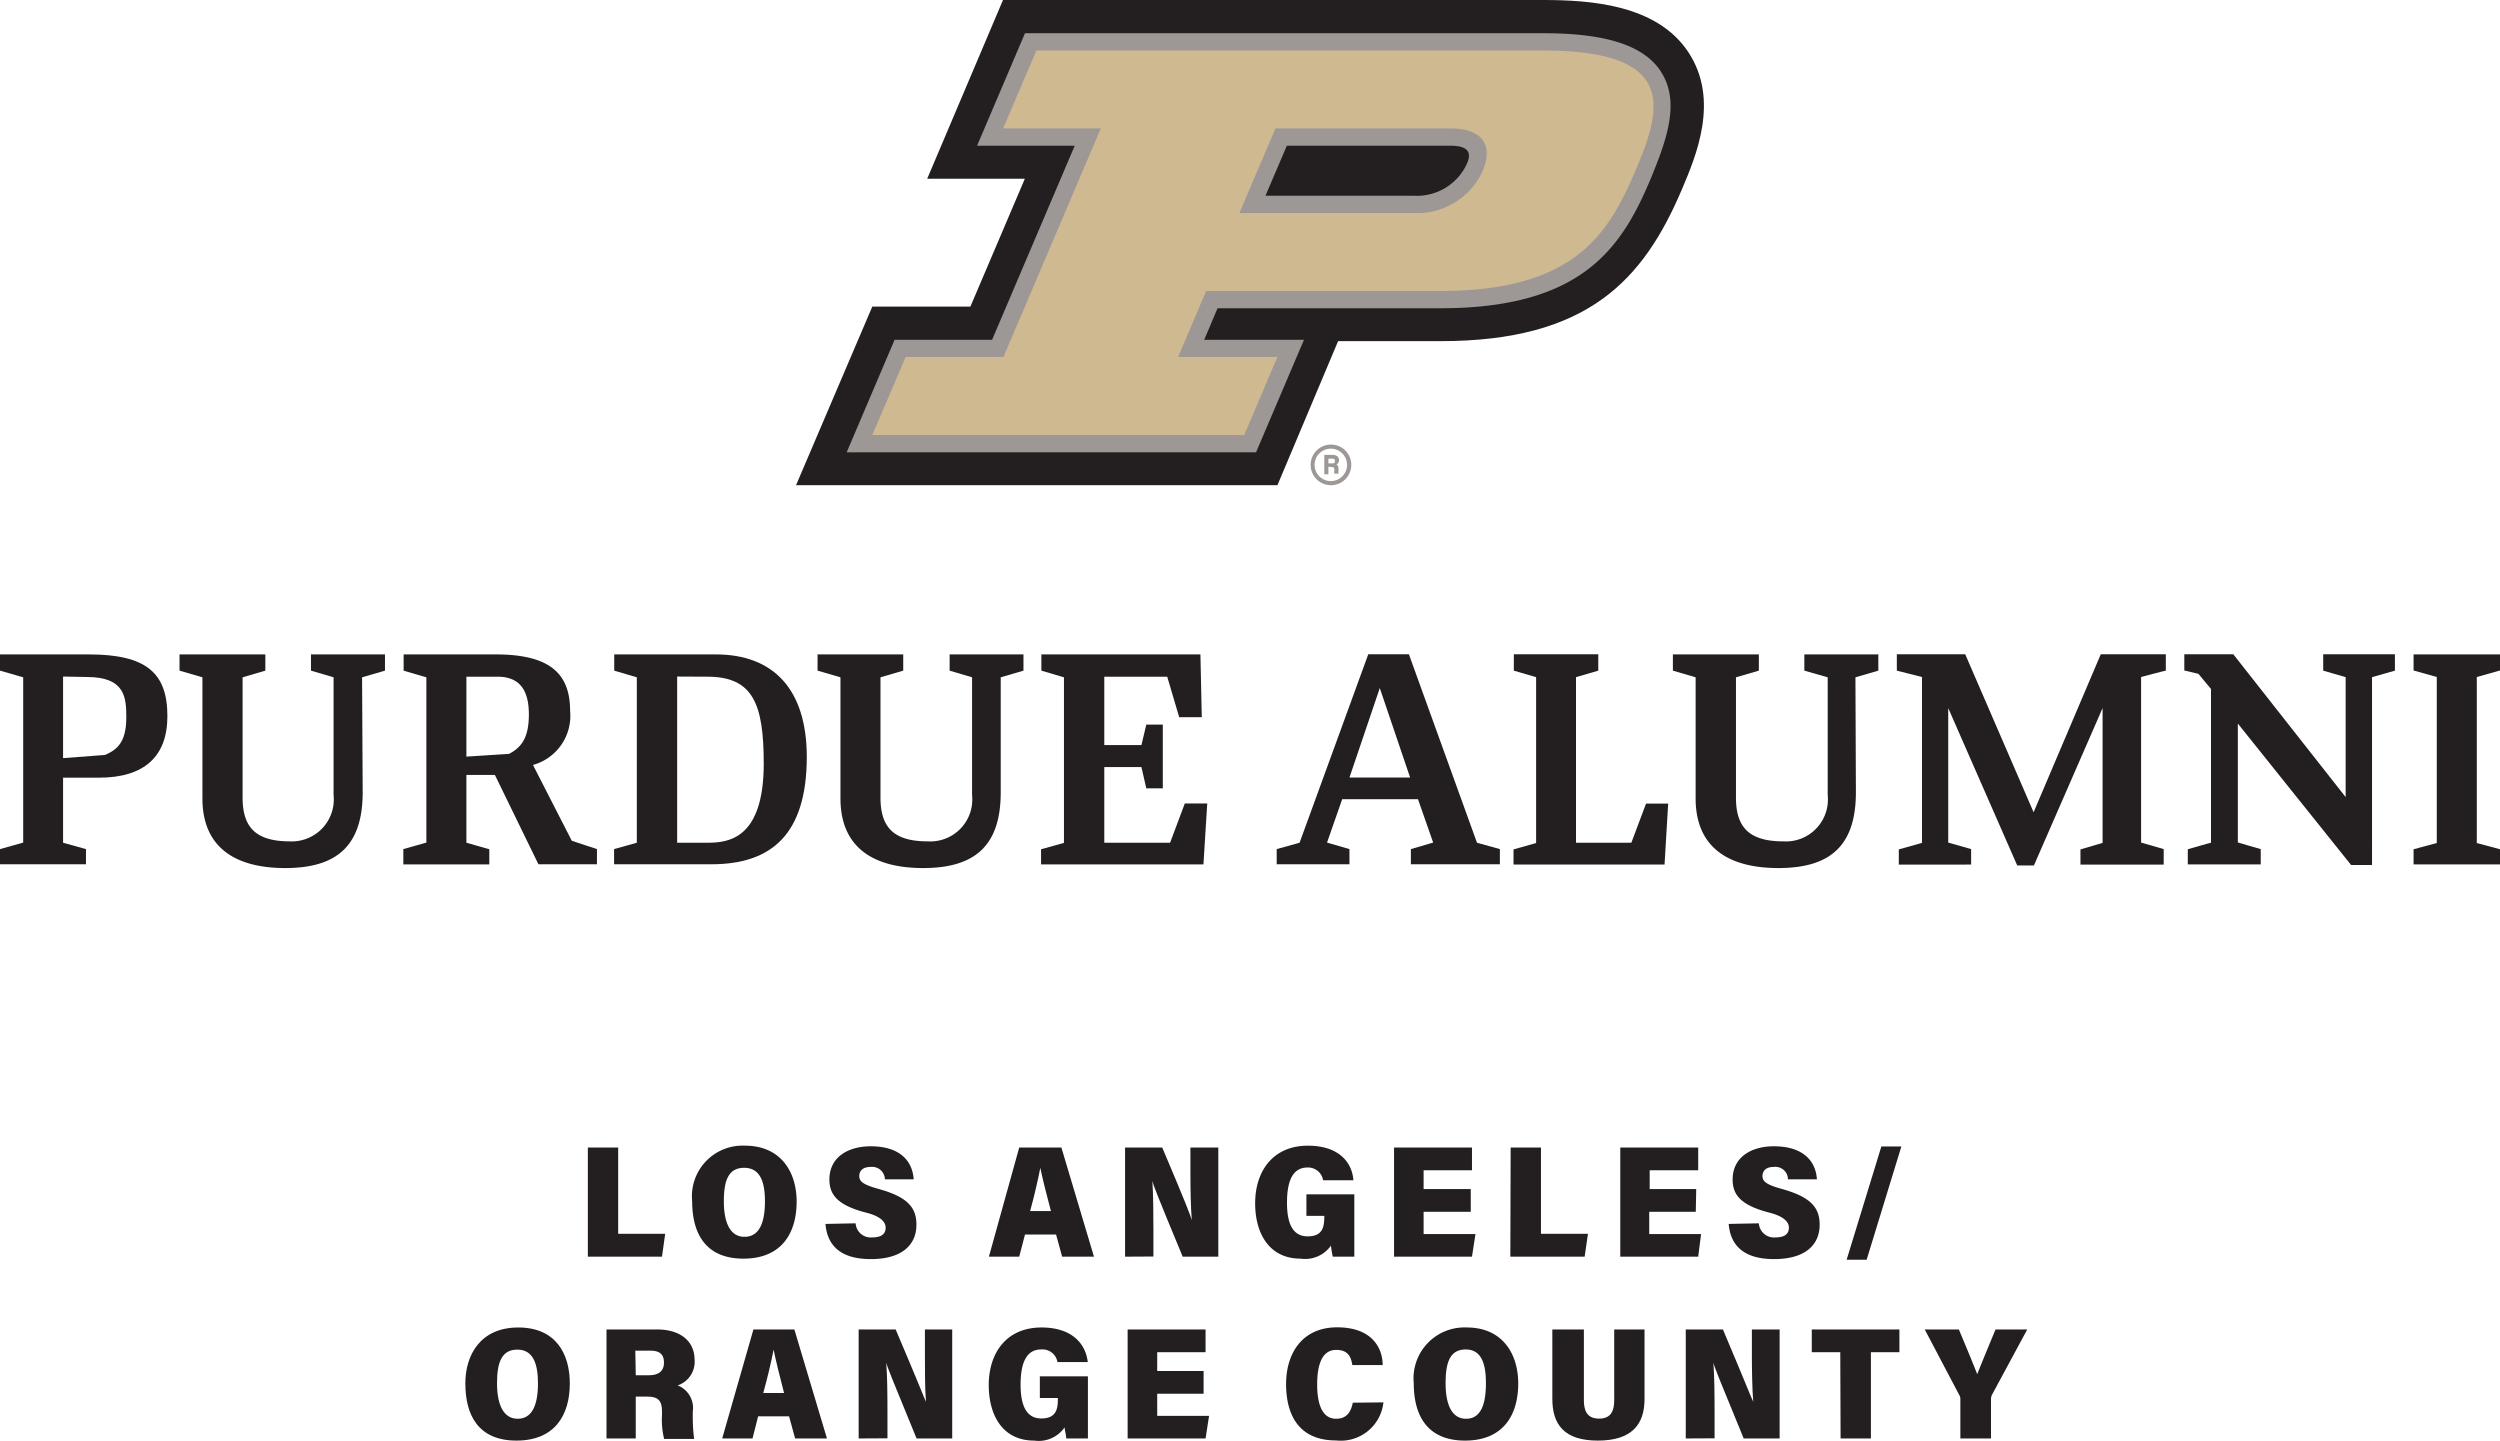 <svg id="Layer_1" data-name="Layer 1" xmlns="http://www.w3.org/2000/svg" viewBox="0 0 164.88 95.01"><defs><style>.cls-1{fill:#9d9795;}.cls-2{fill:#231f20;}.cls-3{fill:#cfb991;}</style></defs><path class="cls-1" d="M87.78,32a1.34,1.34,0,1,1,1.34-1.34A1.34,1.34,0,0,1,87.78,32Zm0-2.41a1.07,1.07,0,1,0,1.06,1.07A1.07,1.07,0,0,0,87.78,29.59Z"/><path class="cls-1" d="M87.61,30.78v.5h-.27V30h.55c.27,0,.42.15.42.34a.31.31,0,0,1-.18.3c.06,0,.15.09.15.31V31a.9.9,0,0,0,0,.24H88A1,1,0,0,1,88,31v0c0-.14,0-.2-.24-.2Zm0-.22h.22c.15,0,.21,0,.21-.15s-.07-.16-.2-.16h-.23Z"/><path class="cls-2" d="M84.25,32l4-9.5H95c9.69,0,13.37-4,15.92-10,.94-2.21,2.51-5.91.43-9.06S104.88,0,101.75,0H66.15l-5,11.79h6.44L64,20.22H57.53L52.5,32Z"/><path class="cls-1" d="M109.53,4.7c-1.14-1.71-3.61-2.51-7.77-2.51H67.6L64.44,9.61h6.44l-5.45,12.8H59l-3.16,7.42h27L86,22.41H79.42l.88-2.08H95c9.45,0,12-4.08,13.9-8.62,1-2.45,1.95-5,.63-7M84.87,9.61H95.66c1.49,0,1.28.74,1.08,1.2a3.62,3.62,0,0,1-3.46,2.1H83.46Z"/><path class="cls-3" d="M101.76,3.33H68.35L66.16,8.47H72.6L66.18,23.54H59.73l-2.2,5.15H82.06l2.19-5.15H77.7l1.85-4.35H95c8.85,0,11.07-3.75,12.86-7.93s2.75-7.93-6.1-7.93M93.28,14.05H81.74l2.38-5.58H95.66c2,0,2.87,1,2.13,2.79a4.73,4.73,0,0,1-4.51,2.79"/><polygon class="cls-2" points="164.88 44.22 164.88 43.16 159.18 43.16 159.18 44.22 160.71 44.65 160.71 55.6 159.18 56.01 159.18 57.01 164.88 57.01 164.88 56.01 163.35 55.6 163.35 44.65 164.88 44.22"/><polygon class="cls-2" points="107.59 55.58 103.94 55.58 103.94 44.66 105.41 44.23 105.41 43.15 99.84 43.15 99.84 44.23 101.31 44.66 101.31 55.6 99.82 56.02 99.82 57.02 109.78 57.02 110.02 53 108.56 53 107.59 55.58"/><path class="cls-2" d="M97.41,55.58,92.92,43.15H90.24L85.71,55.58l0,0L84.2,56v1H89V56h0l-1.48-.43,1-2.86h5l1,2.86L93.05,56v1h5.87V56h0l-1.4-.39ZM89,51.28l2-5.9,2,5.9Z"/><path class="cls-2" d="M142.87,43.15h-4.32l-4.43,10.42-4.51-10.42H125.1v1.08h0l1.66.42V55.59l-1.53.43v1H130V56l-1.51-.43V46.7l4.55,10.38h1.1l4.53-10.38v8.89l-1.46.43v1h5.49V56h0l-1.49-.43V44.65s1.53-.41,1.63-.42V43.15Z"/><path class="cls-2" d="M158,43.15h-4.78v1.08h0l1.48.43v7.91l-7.41-9.42h-3.23v1.07h0l.93.22.83,1V55.58c-.05,0-1.53.43-1.53.43v1h4.81V56s-1.45-.41-1.51-.44V47.72l7.47,9.33h1.38V44.66l1.51-.43h0V43.15Z"/><path class="cls-2" d="M1.53,44.67,0,44.23V43.16H5.85c3.79,0,5.19,1.21,5.19,4.07,0,2.67-1.53,4.06-4.52,4.06H4.16v4.29L5.67,56v1H0V56l1.53-.43Zm2.63-.05V50l2.77-.21c.69-.31,1.4-.73,1.4-2.46,0-1.3-.06-2.68-2.59-2.68Z"/><path class="cls-2" d="M32.64,51.11H30.76v4.47l1.51.43v1H26.6V56l1.52-.43V44.67l-1.5-.44V43.16h6.07c3.6,0,4.91,1.28,4.91,3.73a3.36,3.36,0,0,1-2.45,3.56l2.56,5,1.66.55v1H35.51Zm-1.88-6.48V49.9l2.81-.18c.88-.45,1.31-1.15,1.31-2.6s-.49-2.49-2.07-2.49Z"/><path class="cls-2" d="M40.5,56l1.5-.42V44.67l-1.49-.44V43.16h6.7c3.78,0,6,2.28,6,6.77C53.2,55,50.91,57,46.92,57H40.5Zm4.16-11.38V55.58h2c1.36,0,3.71-.23,3.71-5.22,0-3.94-.71-5.73-3.71-5.73Z"/><polygon class="cls-2" points="78.14 52.99 77.17 55.58 72.83 55.58 72.83 50.59 75.28 50.59 75.6 51.99 76.69 51.99 76.69 47.79 75.6 47.79 75.28 49.14 72.83 49.14 72.83 44.63 76.98 44.63 77.77 47.3 79.26 47.3 79.17 43.16 68.68 43.16 68.68 44.23 70.17 44.67 70.17 55.59 68.66 56.01 68.66 57.01 79.37 57.01 79.62 52.99 78.14 52.99"/><path class="cls-2" d="M23.92,52.25c0,3.51-1.68,5-5.11,5-3.17,0-5.46-1.26-5.46-4.6V44.67l-1.51-.44V43.16H17.5v1.07L16,44.67v7.94c0,2,.92,2.88,3.13,2.88A2.77,2.77,0,0,0,22,52.43V44.67l-1.49-.44V43.16h4.88v1.07l-1.51.44Z"/><path class="cls-2" d="M66,52.25c0,3.51-1.68,5-5.12,5-3.16,0-5.45-1.26-5.45-4.6V44.67l-1.51-.44V43.16h5.65v1.07l-1.5.44v7.94c0,2,.92,2.88,3.12,2.88a2.77,2.77,0,0,0,2.92-3.06V44.67l-1.48-.44V43.16H67.5v1.07L66,44.67Z"/><path class="cls-2" d="M122.4,52.25c0,3.51-1.67,5-5.11,5-3.17,0-5.46-1.26-5.46-4.6V44.67l-1.5-.44V43.16H116v1.07l-1.51.44v7.94c0,2,.92,2.88,3.13,2.88a2.77,2.77,0,0,0,2.92-3.06V44.67L119,44.23V43.16h4.88v1.07l-1.51.44Z"/><path class="cls-2" d="M38.77,75.68h2v5.69h3.1l-.21,1.51H38.77Z"/><path class="cls-2" d="M52.54,79.24c0,2.1-1,3.77-3.51,3.77s-3.38-1.68-3.38-3.78a3.34,3.34,0,0,1,3.49-3.67C51.5,75.56,52.54,77.3,52.54,79.24Zm-4.8,0c0,1.38.41,2.33,1.36,2.33s1.35-.88,1.35-2.34c0-1.27-.31-2.21-1.37-2.21S47.74,77.89,47.74,79.23Z"/><path class="cls-2" d="M56.43,80.68a1,1,0,0,0,1.09.93c.67,0,.89-.27.89-.65s-.35-.76-1.35-1c-1.81-.48-2.36-1.16-2.36-2.17,0-1.45,1.2-2.19,2.73-2.19,1.8,0,2.74.86,2.83,2.18h-1.9a.84.84,0,0,0-.92-.82c-.51,0-.77.23-.77.61s.33.58,1.3.85c1.94.54,2.47,1.26,2.47,2.35,0,1.37-1,2.27-3,2.27s-2.88-.89-3-2.32Z"/><path class="cls-2" d="M67.6,81.42l-.38,1.46h-2l2-7.2H70l2.15,7.2h-2.1l-.4-1.46Zm1.71-1.55c-.29-1.08-.55-2.12-.7-2.85h0c-.15.78-.39,1.83-.67,2.85Z"/><path class="cls-2" d="M74.2,82.88v-7.2h2.45c1.55,3.65,1.86,4.48,1.95,4.78h0c-.07-.84-.09-2.08-.09-3.19V75.68h1.84v7.2H78c-1.69-4.08-1.94-4.72-2-5h0c.06.9.07,2.13.07,3.38v1.61Z"/><path class="cls-2" d="M89.32,82.88H87.9a5.85,5.85,0,0,1-.12-.73,2.08,2.08,0,0,1-2,.86c-2.11,0-3-1.71-3-3.65,0-2.14,1.19-3.8,3.48-3.8,2,0,2.91,1.06,3,2.28h-2A1,1,0,0,0,86.23,77c-1,0-1.35.94-1.35,2.32s.38,2.22,1.36,2.22,1.1-.6,1.1-1.3v-.05H86.16V78.77h3.16Z"/><path class="cls-2" d="M97,79.92H93.89v1.47h3.42l-.23,1.49H91.94v-7.2h5.14v1.5H93.89v1.24H97Z"/><path class="cls-2" d="M99.63,75.68h2v5.69h3.1l-.22,1.51h-4.9Z"/><path class="cls-2" d="M111.84,79.92h-3.07v1.47h3.42L112,82.88h-5.14v-7.2H112v1.5h-3.2v1.24h3.07Z"/><path class="cls-2" d="M116,80.68a1,1,0,0,0,1.09.93c.67,0,.89-.27.89-.65s-.36-.76-1.35-1c-1.82-.48-2.36-1.16-2.36-2.17,0-1.45,1.2-2.19,2.72-2.19,1.81,0,2.75.86,2.84,2.18h-1.91a.83.83,0,0,0-.92-.82c-.5,0-.76.23-.76.61s.33.58,1.3.85c1.93.54,2.47,1.26,2.47,2.35,0,1.37-1,2.27-3,2.27s-2.88-.89-3-2.32Z"/><path class="cls-2" d="M121.79,83.08l2.29-7.47h1.32l-2.29,7.47Z"/><path class="cls-2" d="M37.58,91.24c0,2.1-1,3.77-3.52,3.77s-3.37-1.68-3.37-3.78c0-1.87,1-3.68,3.49-3.68S37.58,89.3,37.58,91.24Zm-4.8,0c0,1.37.41,2.33,1.36,2.33s1.34-.89,1.34-2.34c0-1.27-.31-2.22-1.36-2.22S32.78,89.88,32.78,91.23Z"/><path class="cls-2" d="M41.93,92.11v2.76H40V87.68h3.33c1.61,0,2.48.83,2.48,2a1.64,1.64,0,0,1-1.12,1.69,1.59,1.59,0,0,1,1,1.72v.24a11.07,11.07,0,0,0,.09,1.57H43.8a5.41,5.41,0,0,1-.14-1.59v-.2c0-.75-.25-1-1-1Zm0-1.41h.86c.6,0,1-.23,1-.84s-.38-.78-.89-.78h-1Z"/><path class="cls-2" d="M50,93.41l-.37,1.46h-2l2.06-7.19h2.7l2.15,7.19h-2.1l-.4-1.46Zm1.71-1.54c-.28-1.08-.54-2.12-.69-2.86h0c-.15.79-.4,1.84-.68,2.86Z"/><path class="cls-2" d="M56.63,94.87V87.68h2.44c1.55,3.64,1.86,4.47,2,4.77h0C61,91.61,61,90.38,61,89.26V87.68H62.8v7.19H60.45c-1.68-4.08-1.93-4.71-2-5h0c.07.91.08,2.13.08,3.38v1.61Z"/><path class="cls-2" d="M71.75,94.87H70.32c0-.2-.09-.51-.11-.73a2.07,2.07,0,0,1-2,.87c-2.12,0-3-1.71-3-3.66,0-2.14,1.18-3.8,3.48-3.8,2,0,2.91,1.06,3.05,2.28h-2A1,1,0,0,0,68.66,89c-1,0-1.35.95-1.35,2.32s.38,2.23,1.36,2.23,1.1-.6,1.1-1.3V92.2H68.58V90.77h3.17Z"/><path class="cls-2" d="M79.38,91.92H76.32v1.46h3.42l-.23,1.49H74.37V87.68h5.14v1.5H76.32v1.24h3.06Z"/><path class="cls-2" d="M91.24,92.49A2.83,2.83,0,0,1,88.11,95c-2.47,0-3.29-1.71-3.29-3.72s1.05-3.74,3.37-3.74,3,1.39,3,2.49h-2c-.09-.55-.28-1-1.07-1-.94,0-1.25,1-1.25,2.27s.31,2.27,1.25,2.27c.79,0,1-.58,1.1-1.06Z"/><path class="cls-2" d="M100.13,91.24c0,2.1-1,3.77-3.51,3.77s-3.38-1.68-3.38-3.78a3.36,3.36,0,0,1,3.5-3.68C99.1,87.55,100.13,89.3,100.13,91.24Zm-4.79,0c0,1.37.4,2.33,1.35,2.33S98,92.67,98,91.22C98,90,97.73,89,96.67,89S95.34,89.88,95.34,91.23Z"/><path class="cls-2" d="M104.46,87.68v4.66c0,.64.17,1.22,1,1.22s1-.56,1-1.22V87.68h2v4.6c0,1.67-.85,2.73-3.08,2.73s-3-1.07-3-2.75V87.68Z"/><path class="cls-2" d="M111.18,94.87V87.68h2.45c1.54,3.64,1.85,4.47,2,4.77h0c-.07-.84-.09-2.07-.09-3.19V87.68h1.83v7.19H115c-1.68-4.08-1.93-4.71-2-5h0c.07.91.08,2.13.08,3.38v1.61Z"/><path class="cls-2" d="M121.37,89.18h-1.88v-1.5h5.78v1.5h-1.88v5.69h-2Z"/><path class="cls-2" d="M129.29,94.87V92.3a.48.48,0,0,0-.07-.29l-2.28-4.33h2.25c.42,1,.92,2.2,1.21,2.95.4-1,.84-2.06,1.21-2.95h2.09L131.37,92a.71.71,0,0,0-.06.26v2.61Z"/></svg>